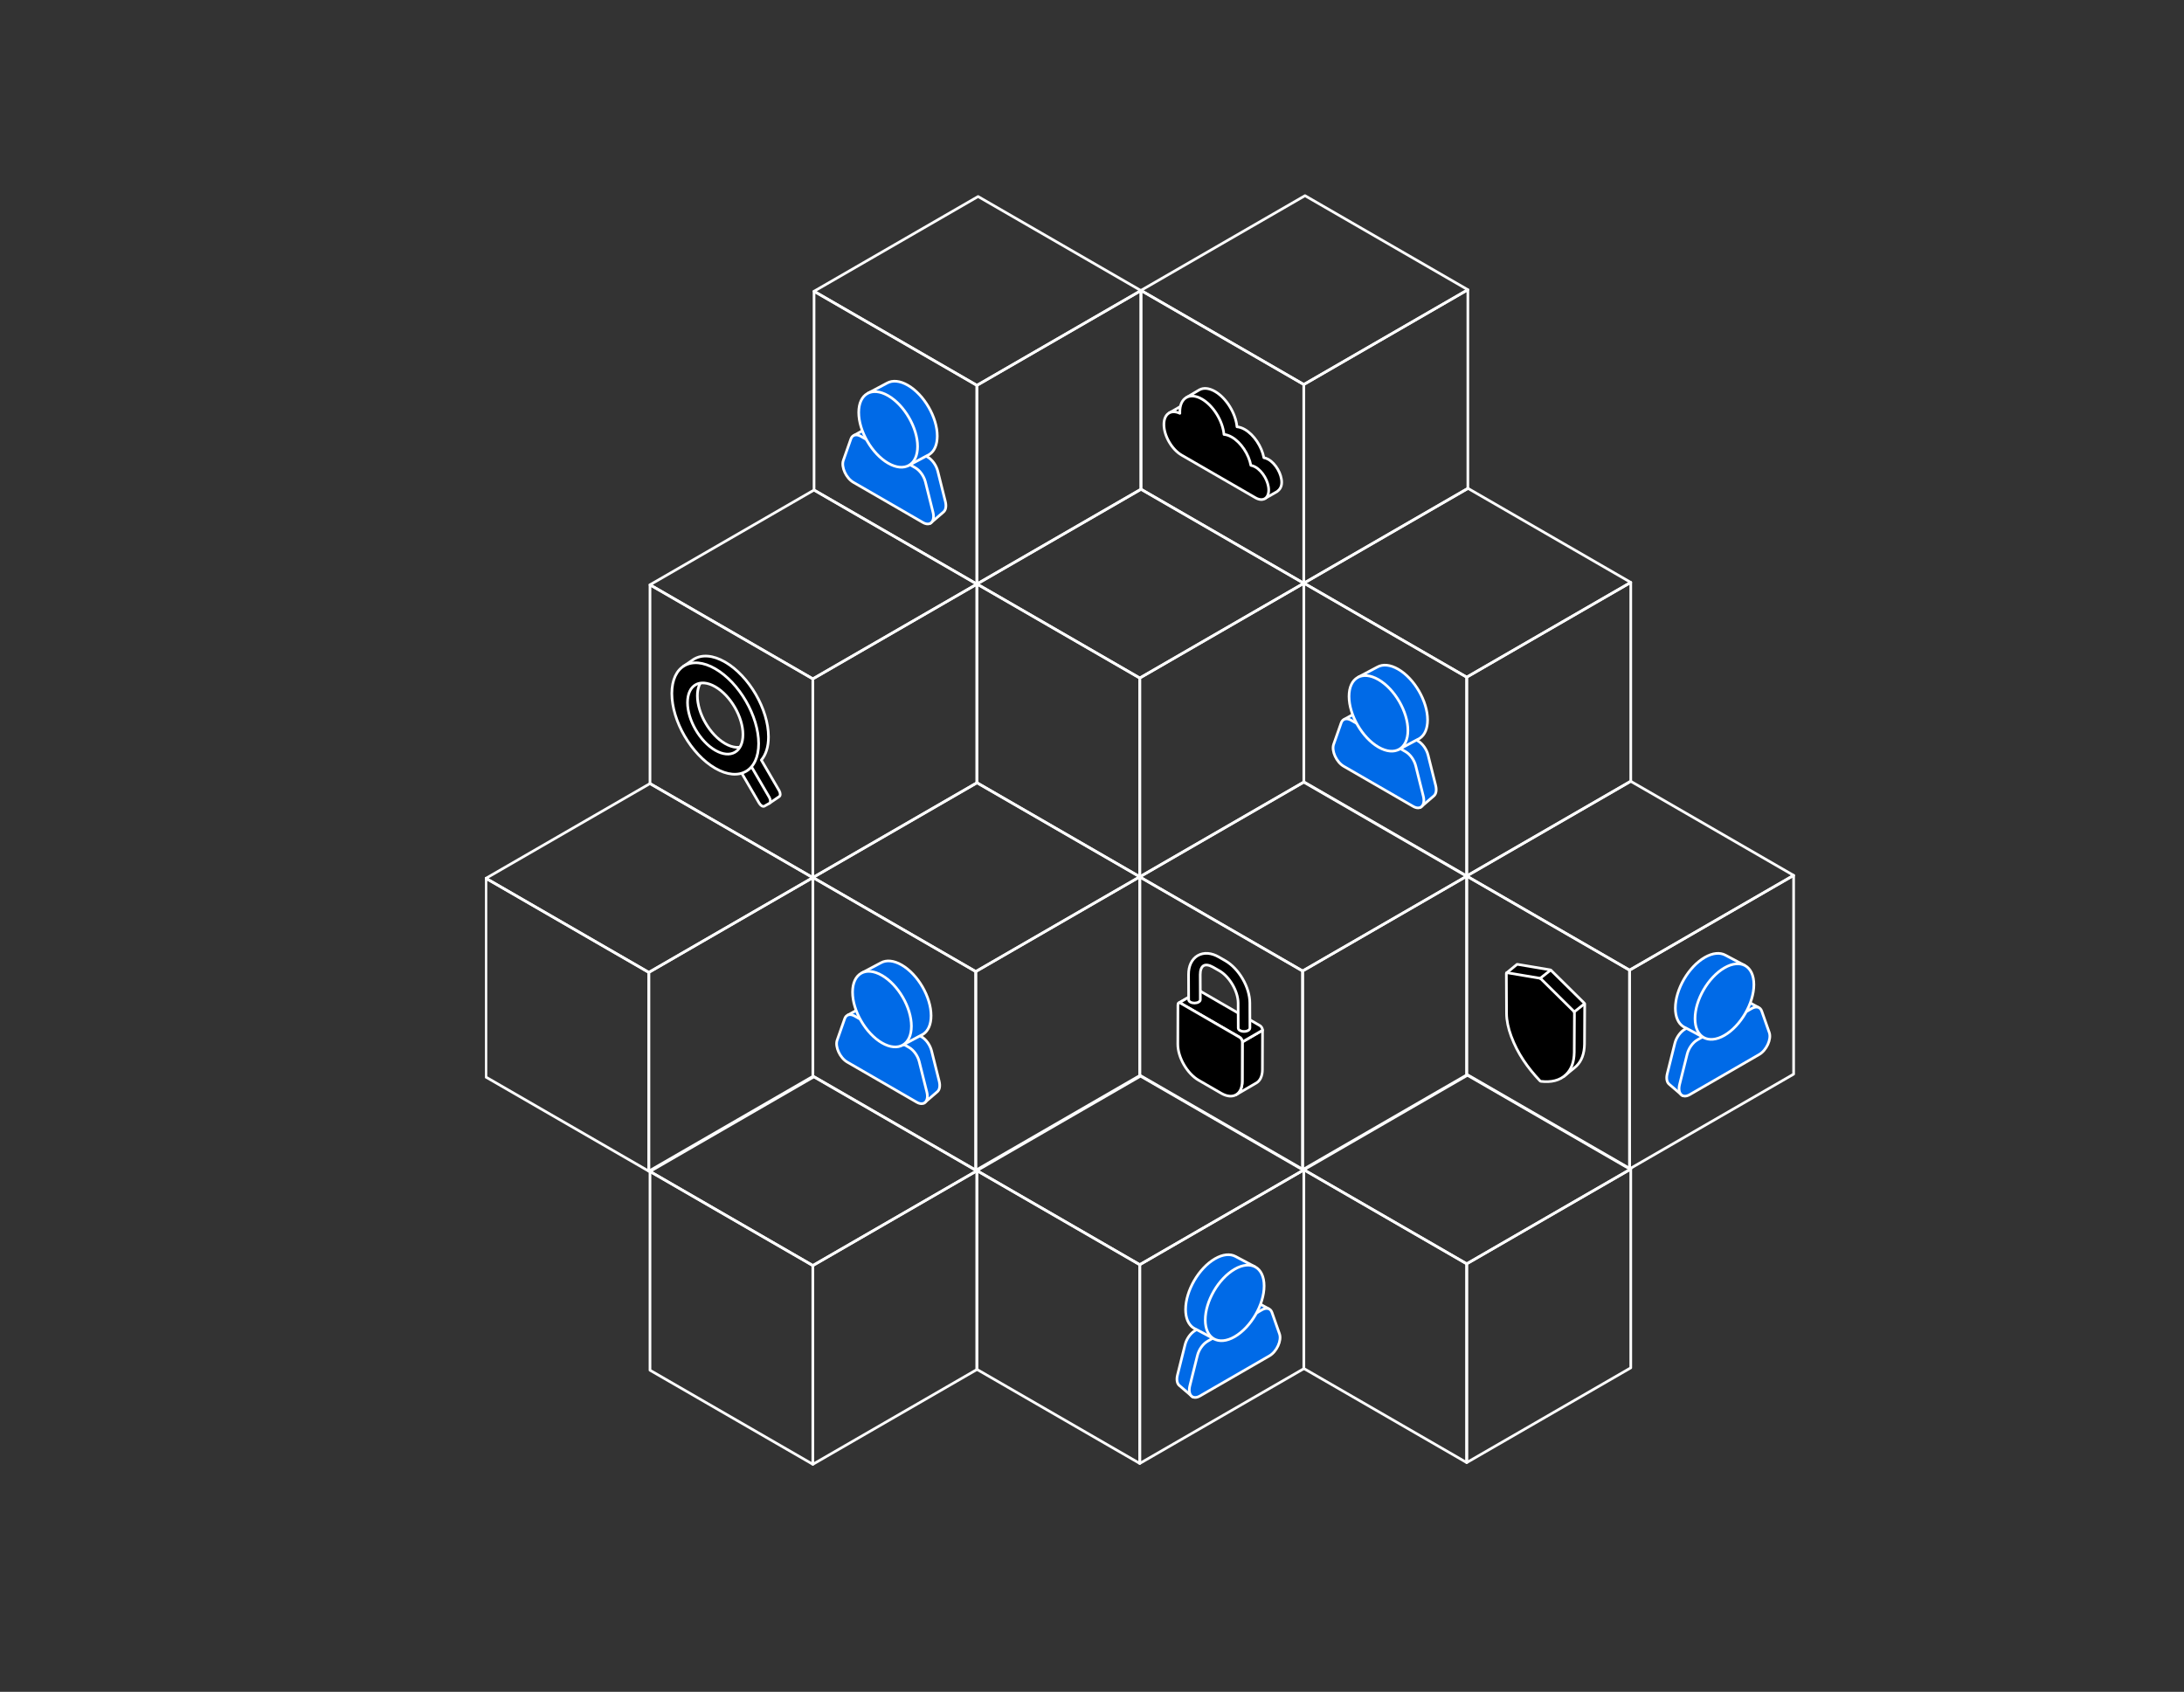 <?xml version="1.0" encoding="UTF-8"?> <svg xmlns="http://www.w3.org/2000/svg" width="617" height="478" viewBox="0 0 617 478" fill="none"><rect x="0" y="0" width="617" height="478" fill="#333333" stroke="none"/><g clip-path="url(#clip0_1_227)"><g clip-path="url(#clip2_1_227)"><path d="M229.638 247.964L183.293 274.735L137.283 248.158L183.629 221.385L229.638 247.964Z" stroke="white" stroke-width="0.75" stroke-linecap="round" stroke-linejoin="round"></path><path d="M137.283 248.158V304.316L183.293 330.894V274.735L137.283 248.158Z" stroke="white" stroke-width="0.75" stroke-linecap="round" stroke-linejoin="round"></path><path d="M183.293 274.735V330.894L229.638 304.122V247.964L183.293 274.735Z" stroke="white" stroke-width="0.75" stroke-linecap="round" stroke-linejoin="round"></path><path d="M322.007 247.723L275.662 274.495L229.652 247.917L275.998 221.145L322.007 247.723Z" stroke="white" stroke-width="0.75" stroke-linecap="round" stroke-linejoin="round"></path><path d="M229.652 247.917V304.075L275.662 330.653V274.495L229.652 247.917Z" stroke="white" stroke-width="0.75" stroke-linecap="round" stroke-linejoin="round"></path><path d="M275.662 274.495V330.653L322.007 303.882V247.723L275.662 274.495Z" stroke="white" stroke-width="0.75" stroke-linecap="round" stroke-linejoin="round"></path><path d="M275.984 165.034L229.639 191.805L183.629 165.227L229.974 138.455L275.984 165.034Z" stroke="white" stroke-width="0.75" stroke-linecap="round" stroke-linejoin="round"></path><path d="M183.629 165.227V221.385L229.639 247.964V191.805L183.629 165.227Z" stroke="white" stroke-width="0.75" stroke-linecap="round" stroke-linejoin="round"></path><path d="M229.639 191.805V247.964L275.984 221.191V165.034L229.639 191.805Z" stroke="white" stroke-width="0.75" stroke-linecap="round" stroke-linejoin="round"></path><path d="M368.339 164.793L321.993 191.565L275.984 164.987L322.329 138.214L368.339 164.793Z" stroke="white" stroke-width="0.75" stroke-linecap="round" stroke-linejoin="round"></path><path d="M275.984 164.987V221.145L321.993 247.723V191.565L275.984 164.987Z" stroke="white" stroke-width="0.75" stroke-linecap="round" stroke-linejoin="round"></path><path d="M321.994 191.565V247.723L368.339 220.951V164.793L321.994 191.565Z" stroke="white" stroke-width="0.75" stroke-linecap="round" stroke-linejoin="round"></path><path d="M460.706 164.552L414.361 191.324L368.352 164.746L414.696 137.974L460.706 164.552Z" stroke="white" stroke-width="0.75" stroke-linecap="round" stroke-linejoin="round"></path><path d="M368.352 164.746V220.904L414.361 247.483V191.324L368.352 164.746Z" stroke="white" stroke-width="0.75" stroke-linecap="round" stroke-linejoin="round"></path><path d="M414.361 191.324V247.483L460.707 220.71V164.552L414.361 191.324Z" stroke="white" stroke-width="0.75" stroke-linecap="round" stroke-linejoin="round"></path><path d="M275.984 330.786L229.639 357.557L183.629 330.979L229.974 304.207L275.984 330.786Z" stroke="white" stroke-width="0.75" stroke-linecap="round" stroke-linejoin="round"></path><path d="M183.629 330.979V387.137L229.639 413.716V357.557L183.629 330.979Z" stroke="white" stroke-width="0.75" stroke-linecap="round" stroke-linejoin="round"></path><path d="M229.639 357.557V413.716L275.984 386.944V330.786L229.639 357.557Z" stroke="white" stroke-width="0.75" stroke-linecap="round" stroke-linejoin="round"></path><path d="M368.339 330.545L321.993 357.317L275.984 330.739L322.329 303.966L368.339 330.545Z" stroke="white" stroke-width="0.75" stroke-linecap="round" stroke-linejoin="round"></path><path d="M275.984 330.739V386.897L321.993 413.475V357.317L275.984 330.739Z" stroke="white" stroke-width="0.75" stroke-linecap="round" stroke-linejoin="round"></path><path d="M321.994 357.317V413.475L368.339 386.703V330.545L321.994 357.317Z" stroke="white" stroke-width="0.75" stroke-linecap="round" stroke-linejoin="round"></path><path d="M460.706 330.304L414.361 357.076L368.352 330.498L414.696 303.725L460.706 330.304Z" stroke="white" stroke-width="0.75" stroke-linecap="round" stroke-linejoin="round"></path><path d="M368.352 330.498V386.656L414.361 413.234V357.076L368.352 330.498Z" stroke="white" stroke-width="0.75" stroke-linecap="round" stroke-linejoin="round"></path><path d="M414.361 357.076V413.234L460.707 386.462V330.304L414.361 357.076Z" stroke="white" stroke-width="0.75" stroke-linecap="round" stroke-linejoin="round"></path><path d="M414.347 247.568L368.002 274.339L321.992 247.761L368.338 220.989L414.347 247.568Z" stroke="white" stroke-width="0.75" stroke-linecap="round" stroke-linejoin="round"></path><path d="M321.992 247.761V303.919L368.002 330.498V274.339L321.992 247.761Z" stroke="white" stroke-width="0.75" stroke-linecap="round" stroke-linejoin="round"></path><path d="M368.002 274.339V330.498L414.347 303.725V247.568L368.002 274.339Z" stroke="white" stroke-width="0.75" stroke-linecap="round" stroke-linejoin="round"></path><path d="M506.716 247.327L460.371 274.099L414.361 247.521L460.707 220.748L506.716 247.327Z" stroke="white" stroke-width="0.75" stroke-linecap="round" stroke-linejoin="round"></path><path d="M414.361 247.521V303.678L460.371 330.257V274.099L414.361 247.521Z" stroke="white" stroke-width="0.75" stroke-linecap="round" stroke-linejoin="round"></path><path d="M460.371 274.099V330.257L506.716 303.485V247.327L460.371 274.099Z" stroke="white" stroke-width="0.75" stroke-linecap="round" stroke-linejoin="round"></path><path d="M414.683 81.862L368.337 108.635L322.328 82.056L368.673 55.284L414.683 81.862Z" stroke="white" stroke-width="0.75" stroke-linecap="round" stroke-linejoin="round"></path><path d="M322.328 82.056V138.214L368.337 164.793V108.635L322.328 82.056Z" stroke="white" stroke-width="0.75" stroke-linecap="round" stroke-linejoin="round"></path><path d="M368.338 108.635V164.793L414.683 138.021V81.862L368.338 108.635Z" stroke="white" stroke-width="0.75" stroke-linecap="round" stroke-linejoin="round"></path><path d="M322.329 82.103L275.984 108.875L229.975 82.297L276.319 55.525L322.329 82.103Z" stroke="white" stroke-width="0.75" stroke-linecap="round" stroke-linejoin="round"></path><path d="M229.975 82.297V138.455L275.984 165.034V108.875L229.975 82.297Z" stroke="white" stroke-width="0.75" stroke-linecap="round" stroke-linejoin="round"></path><path d="M275.984 108.875V165.034L322.33 138.261V82.103L275.984 108.875Z" stroke="white" stroke-width="0.75" stroke-linecap="round" stroke-linejoin="round"></path><path d="M267.068 141.683L264.928 133.125C264.517 131.481 263.368 129.87 262.075 129.123L246.729 120.258C245.436 119.51 244.287 119.795 243.876 120.964L243.613 121.711L241.309 122.987L242.304 125.435L241.736 127.05C241.082 128.909 242.533 132.058 244.589 133.246L245.751 133.918L248.129 139.769L262.814 147.865L266.522 144.682V144.68C267.16 144.173 267.421 143.095 267.068 141.684V141.683Z" fill="#006AE7" stroke="white" stroke-width="0.75" stroke-linecap="round" stroke-linejoin="round"></path><path d="M260.725 147.623L241.099 136.285C239.043 135.098 237.593 131.948 238.246 130.089L240.386 124.003C240.797 122.834 241.946 122.55 243.239 123.297L258.585 132.163C259.879 132.91 261.027 134.521 261.438 136.166L263.578 144.723C264.231 147.337 262.78 148.811 260.725 147.623Z" fill="#006AE7" stroke="white" stroke-width="0.75" stroke-linecap="round" stroke-linejoin="round"></path><path d="M264.785 123.185C264.785 117.919 261.062 111.499 256.471 108.846C254.215 107.542 252.169 107.394 250.671 108.202V108.201L245.242 111.083L248.658 117.131C249.459 120.116 251.163 123.125 253.32 125.385L256.765 131.485L261.902 128.736C262.156 128.631 262.398 128.504 262.624 128.35H262.625C263.967 127.432 264.786 125.654 264.786 123.185H264.785Z" fill="#006AE7" stroke="white" stroke-width="0.75" stroke-linecap="round" stroke-linejoin="round"></path><path d="M259.225 126.135C259.225 131.402 255.503 133.521 250.912 130.869C246.32 128.216 242.598 121.796 242.598 116.53C242.598 111.263 246.32 109.144 250.912 111.797C255.503 114.449 259.225 120.869 259.225 126.135Z" fill="#006AE7" stroke="white" stroke-width="0.75" stroke-linecap="round" stroke-linejoin="round"></path><path d="M405.586 221.904L403.446 213.346C403.035 211.702 401.886 210.091 400.593 209.344L385.247 200.478C383.953 199.731 382.805 200.015 382.393 201.184L382.131 201.931L379.826 203.207L380.821 205.655L380.254 207.271C379.6 209.129 381.051 212.279 383.107 213.467L384.269 214.138L386.647 219.99L401.332 228.086L405.04 224.903V224.901C405.677 224.394 405.939 223.316 405.586 221.905V221.904Z" fill="#006AE7" stroke="white" stroke-width="0.75" stroke-linecap="round" stroke-linejoin="round"></path><path d="M399.243 227.844L379.617 216.506C377.561 215.319 376.111 212.168 376.764 210.31L378.904 204.224C379.315 203.055 380.464 202.771 381.757 203.518L397.103 212.384C398.397 213.131 399.545 214.742 399.956 216.386L402.096 224.944C402.749 227.557 401.298 229.032 399.243 227.844Z" fill="#006AE7" stroke="white" stroke-width="0.75" stroke-linecap="round" stroke-linejoin="round"></path><path d="M403.303 203.407C403.303 198.14 399.58 191.72 394.989 189.068C392.732 187.764 390.687 187.615 389.189 188.424V188.422L383.76 191.304L387.176 197.352C387.977 200.337 389.681 203.346 391.838 205.607L395.283 211.706L400.42 208.957C400.674 208.853 400.916 208.726 401.142 208.572H401.142C402.485 207.653 403.304 205.876 403.304 203.407H403.303Z" fill="#006AE7" stroke="white" stroke-width="0.75" stroke-linecap="round" stroke-linejoin="round"></path><path d="M397.743 206.356C397.743 211.623 394.021 213.742 389.429 211.089C384.838 208.437 381.115 202.017 381.115 196.751C381.115 191.484 384.838 189.365 389.429 192.017C394.021 194.67 397.743 201.09 397.743 206.356Z" fill="#006AE7" stroke="white" stroke-width="0.75" stroke-linecap="round" stroke-linejoin="round"></path><path d="M265.324 305.473L263.184 296.916C262.773 295.271 261.624 293.661 260.331 292.914L244.985 284.048C243.691 283.301 242.543 283.585 242.132 284.754L241.869 285.501L239.564 286.777L240.559 289.225L239.992 290.84C239.338 292.699 240.789 295.849 242.845 297.037L244.007 297.708L246.385 303.56L261.07 311.655L264.778 308.472V308.471C265.416 307.964 265.677 306.886 265.324 305.475V305.473Z" fill="#006AE7" stroke="white" stroke-width="0.75" stroke-linecap="round" stroke-linejoin="round"></path><path d="M258.981 311.414L239.355 300.076C237.299 298.888 235.849 295.738 236.502 293.88L238.642 287.794C239.053 286.625 240.202 286.341 241.495 287.088L256.841 295.953C258.135 296.7 259.283 298.312 259.694 299.956L261.834 308.514C262.487 311.127 261.036 312.602 258.981 311.414Z" fill="#006AE7" stroke="white" stroke-width="0.75" stroke-linecap="round" stroke-linejoin="round"></path><path d="M263.041 286.976C263.041 281.71 259.318 275.29 254.727 272.637C252.47 271.333 250.425 271.185 248.927 271.993V271.992L243.498 274.874L246.914 280.922C247.715 283.907 249.419 286.916 251.576 289.177L255.021 295.276L260.158 292.527C260.412 292.423 260.654 292.295 260.88 292.141C262.222 291.223 263.041 289.446 263.041 286.976Z" fill="#006AE7" stroke="white" stroke-width="0.75" stroke-linecap="round" stroke-linejoin="round"></path><path d="M257.481 289.926C257.481 295.193 253.759 297.312 249.167 294.659C244.575 292.007 240.854 285.587 240.854 280.32C240.854 275.054 244.576 272.934 249.167 275.587C253.759 278.24 257.481 284.659 257.481 289.926Z" fill="#006AE7" stroke="white" stroke-width="0.75" stroke-linecap="round" stroke-linejoin="round"></path><path d="M471.016 303.336L473.156 294.778C473.567 293.134 474.716 291.523 476.008 290.776L491.355 281.911C492.648 281.163 493.797 281.448 494.208 282.617L494.471 283.364L496.775 284.64L495.78 287.088L496.348 288.703C497.002 290.562 495.551 293.711 493.495 294.899L492.332 295.571L489.955 301.422L475.27 309.518L471.562 306.335V306.333C470.924 305.826 470.663 304.748 471.016 303.337V303.336Z" fill="#006AE7" stroke="white" stroke-width="0.75" stroke-linecap="round" stroke-linejoin="round"></path><path d="M477.359 309.277L496.985 297.939C499.041 296.752 500.491 293.601 499.838 291.743L497.698 285.657C497.286 284.488 496.138 284.204 494.845 284.951L479.499 293.817C478.205 294.564 477.056 296.175 476.646 297.819L474.506 306.377C473.852 308.99 475.303 310.465 477.359 309.277Z" fill="#006AE7" stroke="white" stroke-width="0.75" stroke-linecap="round" stroke-linejoin="round"></path><path d="M473.3 284.839C473.3 279.572 477.022 273.153 481.613 270.5C483.87 269.196 485.915 269.048 487.413 269.856V269.854L492.843 272.737L489.427 278.784C488.626 281.77 486.922 284.778 484.764 287.039L481.32 293.138L476.182 290.39C475.929 290.285 475.686 290.158 475.461 290.004H475.46C474.117 289.086 473.299 287.308 473.299 284.839H473.3Z" fill="#006AE7" stroke="white" stroke-width="0.75" stroke-linecap="round" stroke-linejoin="round"></path><path d="M478.859 287.789C478.859 293.056 482.582 295.175 487.173 292.522C491.765 289.87 495.487 283.45 495.487 278.184C495.487 272.917 491.764 270.798 487.173 273.45C482.581 276.103 478.859 282.523 478.859 287.789Z" fill="#006AE7" stroke="white" stroke-width="0.75" stroke-linecap="round" stroke-linejoin="round"></path><path d="M332.654 388.476L334.794 379.918C335.206 378.274 336.354 376.663 337.647 375.916L352.993 367.051C354.287 366.304 355.436 366.588 355.847 367.757L356.109 368.504L358.414 369.78L357.419 372.228L357.987 373.843C358.64 375.702 357.189 378.852 355.133 380.04L353.971 380.711L351.593 386.562L336.909 394.658L333.2 391.475V391.474C332.563 390.967 332.301 389.889 332.654 388.478V388.476Z" fill="#006AE7" stroke="white" stroke-width="0.75" stroke-linecap="round" stroke-linejoin="round"></path><path d="M338.997 394.417L358.624 383.079C360.68 381.891 362.13 378.741 361.476 376.882L359.336 370.797C358.925 369.628 357.776 369.344 356.484 370.091L341.137 378.956C339.844 379.703 338.695 381.315 338.285 382.959L336.145 391.517C335.491 394.13 336.942 395.605 338.997 394.417Z" fill="#006AE7" stroke="white" stroke-width="0.75" stroke-linecap="round" stroke-linejoin="round"></path><path d="M334.938 369.979C334.938 364.713 338.661 358.293 343.252 355.64C345.509 354.336 347.554 354.188 349.052 354.996V354.995L354.481 357.877L351.065 363.925C350.264 366.91 348.56 369.919 346.403 372.18L342.958 378.279L337.821 375.53C337.567 375.425 337.325 375.298 337.099 375.144H337.099C335.756 374.226 334.938 372.449 334.938 369.979H334.938Z" fill="#006AE7" stroke="white" stroke-width="0.75" stroke-linecap="round" stroke-linejoin="round"></path><path d="M340.498 372.929C340.498 378.195 344.221 380.315 348.812 377.662C353.404 375.009 357.126 368.59 357.126 363.323C357.126 358.057 353.403 355.937 348.812 358.59C344.22 361.243 340.498 367.662 340.498 372.929Z" fill="#006AE7" stroke="white" stroke-width="0.75" stroke-linecap="round" stroke-linejoin="round"></path><path d="M332.996 283.394L338.7 280.078C338.839 279.997 339.032 280.008 339.245 280.132L333.542 283.448C333.328 283.324 333.136 283.313 332.996 283.394Z" fill="black"></path><mask id="mask0_1_227" style="mask-type:luminance" maskUnits="userSpaceOnUse" x="332" y="280" width="8" height="4"><path d="M332.996 283.394L338.7 280.078C338.839 279.997 339.032 280.008 339.245 280.132L333.542 283.448C333.328 283.324 333.136 283.313 332.996 283.394Z" fill="white"></path></mask><g mask="url(#mask0_1_227)"><path d="M333.532 283.442L339.235 280.125C339.235 280.125 339.242 280.129 339.246 280.132L333.542 283.448C333.542 283.448 333.536 283.444 333.532 283.442Z" fill="black"></path><path d="M333.532 283.442L339.235 280.125C339.235 280.125 339.242 280.129 339.246 280.132L333.542 283.448C333.542 283.448 333.536 283.444 333.532 283.442Z" fill="black" stroke="white" stroke-width="0.75" stroke-linecap="round" stroke-linejoin="round"></path></g><path d="M332.996 283.394L338.7 280.078C338.839 279.997 339.032 280.008 339.245 280.132L333.542 283.448C333.328 283.324 333.136 283.313 332.996 283.394Z" fill="black" stroke="white" stroke-width="0.75" stroke-linecap="round" stroke-linejoin="round"></path><path d="M350.972 294.399L350.94 305.52C350.935 307.374 350.275 308.683 349.213 309.3L354.917 305.984C355.978 305.367 356.639 304.059 356.644 302.204L356.676 291.083L350.972 294.399Z" fill="black" stroke="white" stroke-width="0.75" stroke-linecap="round" stroke-linejoin="round"></path><path d="M356.674 290.999C356.674 290.99 356.673 290.981 356.672 290.972C356.67 290.952 356.667 290.931 356.664 290.912C356.663 290.902 356.661 290.892 356.66 290.882C356.656 290.861 356.652 290.84 356.648 290.819C356.646 290.811 356.645 290.803 356.642 290.795C356.635 290.766 356.628 290.737 356.62 290.709C356.617 290.702 356.615 290.696 356.613 290.689C356.607 290.666 356.599 290.644 356.591 290.621C356.587 290.611 356.583 290.601 356.579 290.591C356.572 290.572 356.564 290.552 356.555 290.531C356.551 290.522 356.547 290.512 356.543 290.503C356.532 290.479 356.522 290.456 356.51 290.432C356.507 290.428 356.505 290.422 356.503 290.418C356.489 290.39 356.474 290.362 356.458 290.335C356.454 290.328 356.449 290.32 356.445 290.312C356.433 290.292 356.421 290.272 356.409 290.253C356.403 290.244 356.398 290.235 356.392 290.227C356.38 290.208 356.367 290.19 356.353 290.171C356.348 290.164 356.342 290.156 356.336 290.149C356.317 290.124 356.298 290.1 356.279 290.075C356.277 290.073 356.275 290.071 356.273 290.068C356.255 290.047 356.236 290.026 356.217 290.006C356.211 289.999 356.204 289.993 356.198 289.985C356.189 289.977 356.182 289.968 356.174 289.959C356.167 289.953 356.161 289.948 356.155 289.942C356.146 289.934 356.136 289.924 356.127 289.916C356.114 289.903 356.099 289.891 356.085 289.879C356.076 289.871 356.067 289.864 356.058 289.856C356.043 289.844 356.027 289.832 356.011 289.821C356.002 289.815 355.994 289.809 355.986 289.802C355.968 289.79 355.949 289.778 355.93 289.767L355.928 289.765C355.923 289.762 355.918 289.759 355.913 289.756H355.912L339.235 280.12C339.026 280.004 338.837 279.994 338.7 280.074L332.996 283.39C333.133 283.312 333.32 283.321 333.527 283.436L350.209 293.072C350.234 293.086 350.259 293.102 350.283 293.119C350.291 293.124 350.299 293.13 350.306 293.136C350.322 293.148 350.339 293.16 350.355 293.173C350.364 293.179 350.372 293.187 350.381 293.195C350.396 293.207 350.411 293.22 350.425 293.232C350.434 293.241 350.443 293.248 350.451 293.257C350.466 293.271 350.481 293.286 350.496 293.301C350.502 293.308 350.509 293.314 350.515 293.321C350.534 293.342 350.553 293.364 350.571 293.386C350.573 293.387 350.574 293.389 350.575 293.39C350.595 293.414 350.615 293.439 350.633 293.464C350.638 293.471 350.643 293.479 350.648 293.486C350.662 293.504 350.674 293.523 350.687 293.542C350.693 293.55 350.699 293.559 350.704 293.567C350.717 293.587 350.729 293.607 350.74 293.626C350.745 293.634 350.749 293.641 350.753 293.648C350.769 293.676 350.783 293.703 350.798 293.731C350.8 293.736 350.802 293.74 350.804 293.745C350.816 293.768 350.827 293.792 350.837 293.816C350.841 293.825 350.846 293.835 350.849 293.844C350.858 293.864 350.866 293.884 350.874 293.904C350.877 293.914 350.881 293.923 350.884 293.933C350.892 293.956 350.9 293.979 350.907 294.001C350.909 294.008 350.911 294.014 350.913 294.02C350.921 294.049 350.929 294.078 350.936 294.107C350.937 294.114 350.939 294.123 350.941 294.13C350.945 294.152 350.95 294.173 350.953 294.194C350.955 294.204 350.956 294.214 350.958 294.223C350.961 294.244 350.963 294.264 350.965 294.283C350.966 294.292 350.967 294.302 350.967 294.31C350.97 294.338 350.971 294.366 350.97 294.394L356.674 291.078C356.674 291.05 356.673 291.022 356.671 290.994L356.674 290.999Z" fill="black"></path><path d="M350.209 293.072L333.527 283.436C333.32 283.321 333.133 283.312 332.996 283.39L338.7 280.074C338.837 279.994 339.026 280.004 339.235 280.12L355.912 289.756H355.913C355.918 289.759 355.923 289.762 355.928 289.765L355.93 289.767C355.949 289.778 355.968 289.79 355.986 289.802C355.994 289.809 356.002 289.815 356.011 289.821C356.027 289.832 356.043 289.844 356.058 289.856C356.067 289.864 356.076 289.871 356.085 289.879C356.099 289.891 356.114 289.903 356.127 289.916C356.136 289.924 356.146 289.934 356.155 289.942C356.161 289.948 356.167 289.953 356.174 289.959C356.182 289.968 356.189 289.977 356.198 289.985C356.204 289.993 356.211 289.999 356.217 290.006C356.236 290.026 356.255 290.047 356.273 290.068C356.275 290.071 356.277 290.073 356.279 290.075C356.298 290.1 356.317 290.124 356.336 290.149C356.342 290.156 356.348 290.164 356.353 290.171C356.367 290.19 356.38 290.208 356.392 290.227C356.398 290.235 356.403 290.244 356.409 290.253C356.421 290.272 356.433 290.292 356.445 290.312C356.449 290.32 356.454 290.328 356.458 290.335C356.474 290.362 356.489 290.39 356.503 290.418C356.505 290.422 356.507 290.428 356.51 290.432C356.522 290.456 356.532 290.479 356.543 290.503C356.547 290.512 356.551 290.522 356.555 290.531C356.564 290.552 356.572 290.572 356.579 290.591C356.583 290.601 356.587 290.611 356.591 290.621C356.599 290.644 356.607 290.666 356.613 290.689C356.615 290.696 356.617 290.702 356.62 290.709C356.628 290.737 356.635 290.766 356.642 290.795C356.645 290.803 356.646 290.811 356.648 290.819C356.652 290.84 356.656 290.861 356.66 290.882C356.661 290.892 356.663 290.902 356.664 290.912C356.667 290.931 356.67 290.952 356.672 290.972C356.673 290.981 356.674 290.99 356.674 290.999L356.671 290.994C356.673 291.022 356.674 291.05 356.674 291.078L350.97 294.394C350.971 294.366 350.97 294.338 350.967 294.31C350.967 294.302 350.966 294.292 350.965 294.283C350.963 294.264 350.961 294.244 350.958 294.223C350.956 294.214 350.955 294.204 350.953 294.194C350.95 294.173 350.945 294.152 350.941 294.13C350.939 294.123 350.937 294.114 350.936 294.107C350.929 294.078 350.921 294.049 350.913 294.02C350.911 294.014 350.909 294.008 350.907 294.001C350.9 293.979 350.892 293.956 350.884 293.933C350.881 293.923 350.877 293.914 350.874 293.904C350.866 293.884 350.858 293.864 350.849 293.844C350.846 293.835 350.841 293.825 350.837 293.816C350.827 293.792 350.816 293.768 350.804 293.745C350.802 293.74 350.8 293.736 350.798 293.731C350.783 293.703 350.769 293.676 350.753 293.648C350.749 293.641 350.745 293.634 350.74 293.626C350.729 293.607 350.717 293.587 350.704 293.567C350.699 293.559 350.693 293.55 350.687 293.542C350.674 293.523 350.662 293.504 350.648 293.486C350.643 293.479 350.638 293.471 350.633 293.464C350.615 293.439 350.595 293.414 350.575 293.39C350.574 293.389 350.573 293.387 350.571 293.386C350.553 293.364 350.534 293.342 350.515 293.321C350.509 293.314 350.502 293.308 350.496 293.301C350.481 293.286 350.466 293.271 350.451 293.257C350.443 293.248 350.434 293.241 350.425 293.232C350.411 293.22 350.396 293.207 350.381 293.195C350.372 293.187 350.364 293.179 350.355 293.173C350.339 293.16 350.322 293.148 350.306 293.136C350.299 293.13 350.291 293.124 350.283 293.119C350.259 293.102 350.234 293.086 350.209 293.072ZM350.209 293.072L350.213 293.07" stroke="white" stroke-width="0.75" stroke-linecap="round" stroke-linejoin="round"></path><path d="M350.209 293.076C350.633 293.32 350.974 293.912 350.973 294.399L350.941 305.52C350.93 309.253 348.264 310.773 345.018 308.898L338.626 305.206C335.38 303.331 332.73 298.74 332.741 295.007L332.772 283.886C332.774 283.399 333.118 283.202 333.541 283.447L350.208 293.076H350.209Z" fill="black" stroke="white" stroke-width="0.75" stroke-linecap="round" stroke-linejoin="round"></path><path d="M335.776 275.357L335.802 282.443C335.803 282.689 335.965 282.935 336.288 283.122C336.933 283.496 337.978 283.492 338.621 283.113C338.944 282.924 339.104 282.674 339.102 282.427L339.076 275.345C339.071 274.109 339.418 273.196 340.028 272.84C340.637 272.485 341.602 272.634 342.674 273.248L344.497 274.291C347.352 275.926 349.774 280.089 349.786 283.38L349.813 290.467C349.814 290.713 349.976 290.959 350.3 291.146C350.714 291.385 351.292 291.47 351.824 291.4C352.12 291.36 352.403 291.273 352.633 291.137C352.72 291.086 352.795 291.031 352.858 290.973C353.03 290.814 353.115 290.633 353.114 290.453L353.088 283.368C353.08 281.215 352.358 278.795 351.055 276.557C349.752 274.319 348.005 272.496 346.137 271.427L344.314 270.383C343.285 269.793 342.259 269.452 341.267 269.369C340.215 269.282 339.212 269.496 338.368 269.988C337.523 270.48 336.843 271.247 336.4 272.205C335.982 273.109 335.773 274.169 335.777 275.357H335.776Z" fill="black"></path><path d="M335.776 275.357L335.802 282.443C335.803 282.689 335.965 282.935 336.288 283.122C336.933 283.496 337.978 283.492 338.621 283.113C338.944 282.924 339.104 282.674 339.102 282.427L339.076 275.345C339.071 274.109 339.418 273.196 340.028 272.84C340.637 272.485 341.602 272.634 342.674 273.248L344.497 274.291C347.352 275.926 349.774 280.089 349.786 283.38L349.813 290.467C349.814 290.713 349.976 290.959 350.3 291.146C350.714 291.385 351.292 291.47 351.824 291.4C352.12 291.36 352.403 291.273 352.633 291.137C352.72 291.086 352.795 291.031 352.858 290.973C353.03 290.814 353.115 290.633 353.114 290.453L353.088 283.368C353.08 281.215 352.358 278.795 351.055 276.557C349.752 274.319 348.005 272.496 346.137 271.427L344.314 270.383C343.285 269.793 342.259 269.452 341.267 269.369C340.215 269.282 339.212 269.496 338.368 269.988C337.523 270.48 336.843 271.247 336.4 272.205C335.982 273.109 335.773 274.169 335.777 275.357H335.776Z" fill="black" stroke="white" stroke-width="0.75" stroke-linecap="round" stroke-linejoin="round"></path><path d="M330.336 116.66L336.264 113.248C336.264 113.248 336.041 116.653 336.041 116.66C336.041 116.668 332.636 117.716 332.636 117.716L330.336 116.66Z" fill="black"></path><path d="M330.336 116.66L336.264 113.248C336.264 113.248 336.041 116.653 336.041 116.66C336.041 116.668 332.636 117.716 332.636 117.716L330.336 116.66Z" fill="black" stroke="white" stroke-width="0.75" stroke-linecap="round" stroke-linejoin="round"></path><path d="M339.738 125.18C336.978 123.585 334.74 119.707 334.74 116.518C334.74 114.789 335.399 113.619 336.442 113.163L335.28 112.246L338.775 110.18C338.803 110.164 338.832 110.147 338.861 110.131L338.915 110.1V110.103C340.039 109.509 341.563 109.624 343.242 110.594C346.457 112.451 349.104 116.78 349.459 120.589C350.136 120.642 350.881 120.883 351.665 121.336C354.27 122.842 356.456 126.179 357.054 129.322C357.455 129.385 357.885 129.537 358.337 129.798C360.409 130.995 362.09 133.908 362.09 136.303C362.09 137.595 361.476 138.384 360.789 138.883L357.352 140.847" fill="black"></path><path d="M339.738 125.18C336.978 123.585 334.74 119.707 334.74 116.518C334.74 114.789 335.399 113.619 336.442 113.163L335.28 112.246L338.775 110.18C338.803 110.164 338.832 110.147 338.861 110.131L338.915 110.1V110.103C340.039 109.509 341.563 109.624 343.242 110.594C346.457 112.451 349.104 116.78 349.459 120.589C350.136 120.642 350.881 120.883 351.665 121.336C354.27 122.842 356.456 126.179 357.054 129.322C357.455 129.385 357.885 129.537 358.337 129.798C360.409 130.995 362.09 133.908 362.09 136.303C362.09 137.595 361.476 138.384 360.789 138.883L357.352 140.847" fill="black"></path><path d="M339.738 125.18C336.978 123.585 334.74 119.707 334.74 116.518C334.74 114.789 335.399 113.619 336.442 113.163L335.28 112.246L338.775 110.18C338.803 110.164 338.832 110.147 338.861 110.131L338.915 110.1V110.103C340.039 109.509 341.563 109.624 343.242 110.594C346.457 112.451 349.104 116.78 349.459 120.589C350.136 120.642 350.881 120.883 351.665 121.336C354.27 122.842 356.456 126.179 357.054 129.322C357.455 129.385 357.885 129.537 358.337 129.798C360.409 130.995 362.09 133.908 362.09 136.303C362.09 137.595 361.476 138.384 360.789 138.883L357.352 140.847" stroke="white" stroke-width="0.75" stroke-linecap="round" stroke-linejoin="round"></path><path d="M354.666 131.958C354.214 131.698 353.783 131.545 353.383 131.482C352.785 128.34 350.6 125.002 347.993 123.497C347.21 123.043 346.465 122.802 345.788 122.749C345.432 118.941 342.786 114.611 339.571 112.754C336.114 110.757 333.312 112.376 333.312 116.37C333.312 116.506 333.316 116.642 333.322 116.779C330.794 115.606 328.818 116.928 328.818 119.924C328.818 123.113 331.056 126.992 333.816 128.586L354.665 140.629C356.737 141.826 358.418 140.856 358.418 138.461C358.418 136.067 356.737 133.155 354.665 131.957L354.666 131.958Z" fill="black"></path><path d="M354.666 131.958C354.214 131.698 353.783 131.545 353.383 131.482C352.785 128.34 350.6 125.002 347.993 123.497C347.21 123.043 346.465 122.802 345.788 122.749C345.432 118.941 342.786 114.611 339.571 112.754C336.114 110.757 333.312 112.376 333.312 116.37C333.312 116.506 333.316 116.642 333.322 116.779C330.794 115.606 328.818 116.928 328.818 119.924C328.818 123.113 331.056 126.992 333.816 128.586L354.665 140.629C356.737 141.826 358.418 140.856 358.418 138.461C358.418 136.067 356.737 133.155 354.665 131.957L354.666 131.958Z" fill="black" stroke="white" stroke-width="0.75" stroke-linecap="round" stroke-linejoin="round"></path><path d="M220.113 223.369L215.087 214.741C216.358 213.259 217.099 211.036 217.099 208.185C217.099 200.421 211.611 190.957 204.842 187.047C201.385 185.05 198.263 184.888 196.035 186.242L196.024 186.239L195.842 186.364C195.789 186.399 195.737 186.436 195.685 186.472L193.074 188.266L193.87 188.497C193.049 189.91 192.586 191.772 192.586 194.024C192.586 201.788 198.074 211.252 204.843 215.163C206.988 216.402 209.005 216.934 210.758 216.836L210.767 217.052L217.333 226.979L220.113 225.078C220.524 224.843 220.524 224.079 220.113 223.37V223.369ZM204.842 210.084C200.518 207.586 197.013 201.541 197.013 196.582C197.013 192.445 199.451 190.371 202.769 191.246L210.171 202.159L210.507 210.574C209.081 211.465 207.071 211.371 204.842 210.084Z" fill="black" stroke="white" stroke-width="0.75" stroke-linecap="round" stroke-linejoin="round"></path><path d="M217.332 226.979L215.957 227.761C215.546 227.995 214.88 227.611 214.468 226.901L206.756 213.66L209.619 212.029L217.332 225.271C217.743 225.98 217.743 226.744 217.332 226.979Z" fill="black" stroke="white" stroke-width="0.75" stroke-linecap="round" stroke-linejoin="round"></path><path d="M202.062 188.948C195.292 185.038 189.805 188.162 189.805 195.925C189.805 203.689 195.292 213.153 202.062 217.064C208.831 220.974 214.318 217.85 214.318 210.086C214.318 202.322 208.831 192.858 202.062 188.948ZM202.062 211.986C197.738 209.488 194.232 203.443 194.232 198.483C194.232 193.524 197.738 191.529 202.062 194.026C206.385 196.524 209.891 202.569 209.891 207.528C209.891 212.488 206.385 214.483 202.062 211.986Z" fill="black" stroke="white" stroke-width="0.75" stroke-linecap="round" stroke-linejoin="round"></path><path d="M447.427 283.271C444.384 280.271 441.344 277.261 438.301 274.261C438.177 274.139 438.013 274.028 437.892 274.008C434.828 273.488 431.768 272.982 428.704 272.464C428.586 272.443 428.517 272.464 428.483 272.537L425.627 274.888L428.486 280.058C428.492 281.368 428.499 282.679 428.511 283.992C428.528 286.006 428.996 288.164 429.821 290.397C431.623 295.279 434.501 299.345 437.932 302.974C438.02 303.068 438.152 303.137 438.242 303.147C439.301 303.264 440.308 303.27 441.25 303.137L441.797 304.128L444.791 301.687C444.996 301.526 445.195 301.352 445.386 301.162C446.801 299.761 447.596 297.73 447.636 294.99C447.669 292.662 447.683 285.23 447.692 283.864C447.693 283.624 447.627 283.47 447.426 283.271H447.427Z" fill="black" stroke="white" stroke-width="0.75" stroke-linecap="round" stroke-linejoin="round"></path><path d="M444.737 297.363C444.698 300.102 443.903 302.133 442.487 303.534C440.656 305.348 438.185 305.833 435.343 305.52C435.253 305.51 435.122 305.44 435.033 305.346C431.603 301.718 428.724 297.651 426.922 292.77C426.097 290.536 425.629 288.378 425.612 286.364C425.58 282.602 425.578 278.858 425.557 275.102C425.555 274.874 425.616 274.804 425.806 274.835C428.87 275.354 431.93 275.859 434.994 276.38C435.114 276.4 435.278 276.511 435.402 276.633C438.445 279.633 441.485 282.642 444.528 285.643C444.73 285.841 444.795 285.996 444.794 286.235C444.785 287.601 444.772 295.034 444.738 297.362L444.737 297.363Z" fill="black"></path><path d="M444.737 297.363C444.698 300.102 443.903 302.133 442.487 303.534C440.656 305.348 438.185 305.833 435.343 305.52C435.253 305.51 435.122 305.44 435.033 305.346C431.603 301.718 428.724 297.651 426.922 292.77C426.097 290.536 425.629 288.378 425.612 286.364C425.58 282.602 425.578 278.858 425.557 275.102C425.555 274.874 425.616 274.804 425.806 274.835C428.87 275.354 431.93 275.859 434.994 276.38C435.114 276.4 435.278 276.511 435.402 276.633C438.445 279.633 441.485 282.642 444.528 285.643C444.73 285.841 444.795 285.996 444.794 286.235C444.785 287.601 444.772 295.034 444.738 297.362L444.737 297.363Z" fill="black" stroke="white" stroke-width="0.75" stroke-linecap="round" stroke-linejoin="round"></path><path d="M444.73 285.903L447.656 283.577" stroke="white" stroke-width="0.75" stroke-linecap="round" stroke-linejoin="round"></path><path d="M435.121 276.422L438.064 274.079" stroke="white" stroke-width="0.75" stroke-linecap="round" stroke-linejoin="round"></path></g></g><defs><clipPath id="clip0_1_227"><rect width="617" height="478" fill="white"></rect></clipPath><clipPath id="clip1_1_227"><rect width="165.093" height="171.852" fill="white" transform="translate(5.793 395)"></rect></clipPath><clipPath id="clip2_1_227"><rect width="370" height="359" fill="white" transform="translate(137 55)"></rect></clipPath></defs></svg> 